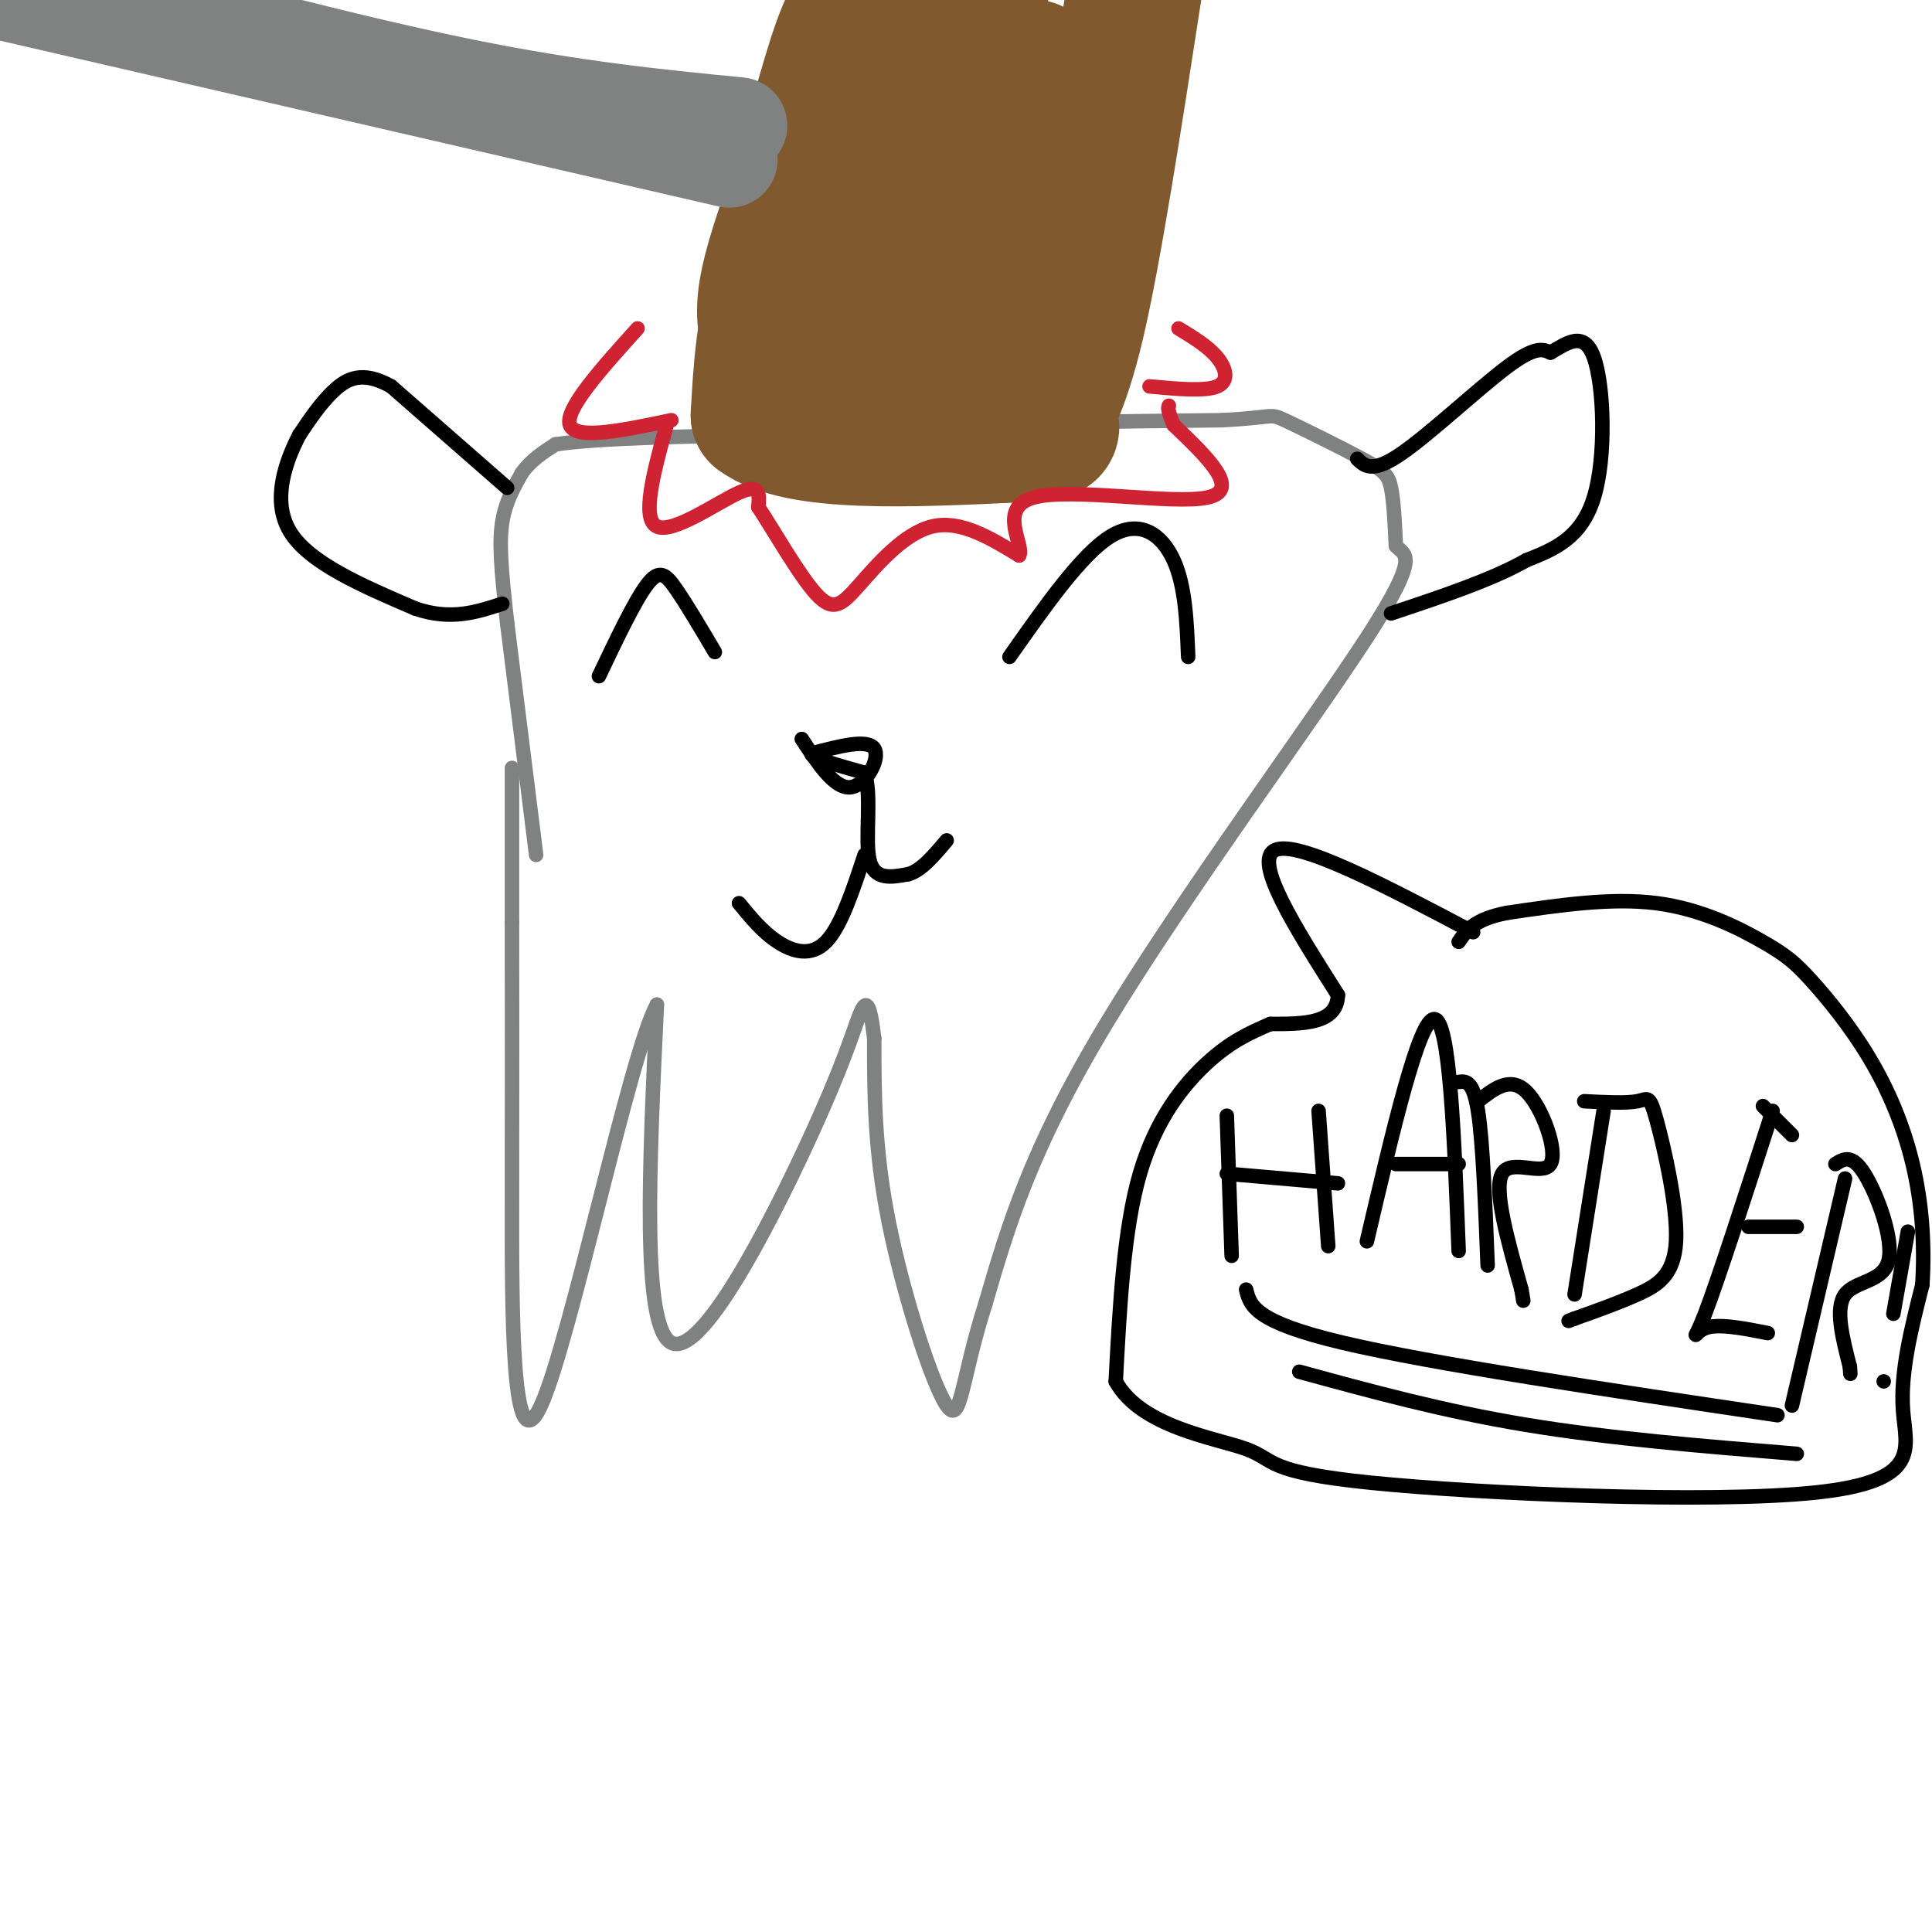 <svg viewBox='0 0 400 400' version='1.1' xmlns='http://www.w3.org/2000/svg' xmlns:xlink='http://www.w3.org/1999/xlink'><g fill='none' stroke='#808282' stroke-width='3' stroke-linecap='round' stroke-linejoin='round'><path d='M111,177c0.000,0.000 -6.000,-48.000 -6,-48'/><path d='M105,129c-1.333,-11.689 -1.667,-16.911 -1,-21c0.667,-4.089 2.333,-7.044 4,-10'/><path d='M108,98c1.833,-2.667 4.417,-4.333 7,-6'/><path d='M115,92c8.833,-1.333 27.417,-1.667 46,-2'/><path d='M161,90c13.167,-0.667 23.083,-1.333 33,-2'/><path d='M194,88c15.333,-0.500 37.167,-0.750 59,-1'/><path d='M253,87c11.195,-0.582 9.681,-1.537 13,0c3.319,1.537 11.470,5.568 16,8c4.530,2.432 5.437,3.266 6,6c0.563,2.734 0.781,7.367 1,12'/><path d='M289,113c1.714,2.083 5.500,1.292 -6,19c-11.500,17.708 -38.286,53.917 -54,80c-15.714,26.083 -20.357,42.042 -25,58'/><path d='M204,270c-5.000,15.536 -5.000,25.375 -8,21c-3.000,-4.375 -9.000,-22.964 -12,-38c-3.000,-15.036 -3.000,-26.518 -3,-38'/><path d='M181,215c-0.914,-7.770 -1.699,-8.196 -3,-5c-1.301,3.196 -3.120,10.014 -11,27c-7.880,16.986 -21.823,44.139 -28,41c-6.177,-3.139 -4.589,-36.569 -3,-70'/><path d='M136,208c-5.536,9.893 -17.875,69.625 -24,83c-6.125,13.375 -6.036,-19.607 -6,-44c0.036,-24.393 0.018,-40.196 0,-56'/><path d='M106,191c0.000,-14.667 0.000,-23.333 0,-32'/></g>
<g fill='none' stroke='#000000' stroke-width='3' stroke-linecap='round' stroke-linejoin='round'><path d='M124,140c3.733,-7.844 7.467,-15.689 10,-19c2.533,-3.311 3.867,-2.089 6,1c2.133,3.089 5.067,8.044 8,13'/><path d='M209,136c7.489,-10.667 14.978,-21.333 21,-25c6.022,-3.667 10.578,-0.333 13,5c2.422,5.333 2.711,12.667 3,20'/><path d='M166,153c3.378,5.133 6.756,10.267 10,10c3.244,-0.267 6.356,-5.933 5,-8c-1.356,-2.067 -7.178,-0.533 -13,1'/><path d='M168,156c-0.333,0.833 5.333,2.417 11,4'/><path d='M179,160c1.578,4.489 0.022,13.711 1,18c0.978,4.289 4.489,3.644 8,3'/><path d='M188,181c2.667,-0.667 5.333,-3.833 8,-7'/><path d='M179,177c-2.444,7.422 -4.889,14.844 -8,18c-3.111,3.156 -6.889,2.044 -10,0c-3.111,-2.044 -5.556,-5.022 -8,-8'/><path d='M281,95c1.556,1.511 3.111,3.022 9,-1c5.889,-4.022 16.111,-13.578 22,-18c5.889,-4.422 7.444,-3.711 9,-3'/><path d='M321,73c3.262,-1.810 6.917,-4.833 9,1c2.083,5.833 2.595,20.524 0,29c-2.595,8.476 -8.298,10.738 -14,13'/><path d='M316,116c-7.000,4.000 -17.500,7.500 -28,11'/><path d='M105,101c0.000,0.000 -24.000,-21.000 -24,-21'/><path d='M81,80c-6.089,-3.444 -9.311,-1.556 -12,1c-2.689,2.556 -4.844,5.778 -7,9'/><path d='M62,90c-2.689,5.133 -5.911,13.467 -2,20c3.911,6.533 14.956,11.267 26,16'/><path d='M86,126c7.333,2.500 12.667,0.750 18,-1'/></g>
<g fill='none' stroke='#81592f' stroke-width='28' stroke-linecap='round' stroke-linejoin='round'><path d='M180,18c-6.583,11.333 -13.167,22.667 -9,29c4.167,6.333 19.083,7.667 34,9'/><path d='M205,56c8.226,-10.024 11.792,-39.583 9,-42c-2.792,-2.417 -11.940,22.310 -15,27c-3.060,4.690 -0.030,-10.655 3,-26'/><path d='M202,15c-2.842,3.173 -11.447,24.105 -12,25c-0.553,0.895 6.946,-18.246 10,-26c3.054,-7.754 1.664,-4.120 0,-4c-1.664,0.120 -3.602,-3.276 -7,0c-3.398,3.276 -8.257,13.222 -9,14c-0.743,0.778 2.628,-7.611 6,-16'/><path d='M190,8c1.536,-4.083 2.375,-6.292 0,-3c-2.375,3.292 -7.964,12.083 -12,23c-4.036,10.917 -6.518,23.958 -9,37'/><path d='M169,65c5.089,6.644 22.311,4.756 31,5c8.689,0.244 8.844,2.622 9,5'/><path d='M209,75c-6.333,0.500 -26.667,-0.750 -47,-2'/><path d='M162,73c-7.333,-5.488 -2.167,-18.208 2,-31c4.167,-12.792 7.333,-25.655 10,-33c2.667,-7.345 4.833,-9.173 7,-11'/><path d='M181,0c-7.500,19.333 -15.000,38.667 -19,53c-4.000,14.333 -4.500,23.667 -5,33'/><path d='M157,86c8.167,6.167 31.083,5.083 54,4'/><path d='M211,90c9.500,0.012 6.250,-1.958 6,-4c-0.250,-2.042 2.500,-4.155 6,-19c3.500,-14.845 7.750,-42.423 12,-70'/><path d='M203,0c0.000,0.000 -13.000,22.000 -13,22'/></g>
<g fill='none' stroke='#808282' stroke-width='20' stroke-linecap='round' stroke-linejoin='round'><path d='M151,33c0.000,0.000 -156.000,-36.000 -156,-36'/><path d='M153,26c-17.000,-1.667 -34.000,-3.333 -57,-8c-23.000,-4.667 -52.000,-12.333 -81,-20'/></g>
<g fill='none' stroke='#cf2233' stroke-width='3' stroke-linecap='round' stroke-linejoin='round'><path d='M138,88c-2.644,9.711 -5.289,19.422 -2,21c3.289,1.578 12.511,-4.978 17,-7c4.489,-2.022 4.244,0.489 4,3'/><path d='M157,105c2.973,4.451 8.405,14.080 12,18c3.595,3.920 5.352,2.132 9,-2c3.648,-4.132 9.185,-10.609 15,-12c5.815,-1.391 11.907,2.305 18,6'/><path d='M211,115c1.238,-1.964 -4.667,-9.875 3,-12c7.667,-2.125 28.905,1.536 36,0c7.095,-1.536 0.048,-8.268 -7,-15'/><path d='M243,88c-1.333,-3.167 -1.167,-3.583 -1,-4'/><path d='M139,87c-9.917,2.083 -19.833,4.167 -21,1c-1.167,-3.167 6.417,-11.583 14,-20'/><path d='M238,80c5.733,0.533 11.467,1.067 14,0c2.533,-1.067 1.867,-3.733 0,-6c-1.867,-2.267 -4.933,-4.133 -8,-6'/></g>
<g fill='none' stroke='#000000' stroke-width='3' stroke-linecap='round' stroke-linejoin='round'><path d='M305,193c-18.167,-9.583 -36.333,-19.167 -41,-17c-4.667,2.167 4.167,16.083 13,30'/><path d='M277,206c-0.167,6.000 -7.083,6.000 -14,6'/><path d='M263,212c-4.333,1.881 -8.167,3.583 -13,8c-4.833,4.417 -10.667,11.548 -14,23c-3.333,11.452 -4.167,27.226 -5,43'/><path d='M231,286c5.185,9.481 20.646,11.684 27,14c6.354,2.316 3.600,4.744 26,7c22.400,2.256 69.954,4.338 92,2c22.046,-2.338 18.585,-9.097 18,-17c-0.585,-7.903 1.708,-16.952 4,-26'/><path d='M398,266c0.542,-8.584 -0.102,-17.046 -2,-25c-1.898,-7.954 -5.050,-15.402 -9,-22c-3.950,-6.598 -8.698,-12.346 -12,-16c-3.302,-3.654 -5.158,-5.215 -10,-8c-4.842,-2.785 -12.669,-6.796 -22,-8c-9.331,-1.204 -20.165,0.398 -31,2'/><path d='M312,189c-6.833,1.333 -8.417,3.667 -10,6'/><path d='M254,231c0.000,0.000 1.000,29.000 1,29'/><path d='M273,230c0.000,0.000 2.000,28.000 2,28'/><path d='M254,243c0.000,0.000 23.000,2.000 23,2'/><path d='M283,257c5.417,-23.167 10.833,-46.333 14,-46c3.167,0.333 4.083,24.167 5,48'/><path d='M289,241c0.000,0.000 13.000,0.000 13,0'/><path d='M302,224c1.500,-0.167 3.000,-0.333 4,6c1.000,6.333 1.500,19.167 2,32'/><path d='M306,228c3.339,-2.625 6.679,-5.250 10,-2c3.321,3.250 6.625,12.375 5,15c-1.625,2.625 -8.179,-1.250 -10,2c-1.821,3.250 1.089,13.625 4,24'/><path d='M315,267c0.667,4.000 0.333,2.000 0,0'/><path d='M332,230c0.000,0.000 -6.000,38.000 -6,38'/><path d='M328,228c4.360,0.225 8.721,0.450 11,0c2.279,-0.450 2.477,-1.574 4,4c1.523,5.574 4.372,17.847 4,25c-0.372,7.153 -3.963,9.187 -8,11c-4.037,1.813 -8.518,3.407 -13,5'/><path d='M326,273c-2.167,0.833 -1.083,0.417 0,0'/><path d='M367,230c-5.622,17.422 -11.244,34.844 -14,42c-2.756,7.156 -2.644,4.044 0,3c2.644,-1.044 7.822,-0.022 13,1'/><path d='M365,229c0.000,0.000 6.000,6.000 6,6'/><path d='M362,254c0.000,0.000 10.000,0.000 10,0'/><path d='M382,244c0.000,0.000 -11.000,47.000 -11,47'/><path d='M380,241c1.696,-1.071 3.393,-2.143 6,2c2.607,4.143 6.125,13.500 5,18c-1.125,4.500 -6.893,4.143 -9,7c-2.107,2.857 -0.554,8.929 1,15'/><path d='M383,283c0.167,2.500 0.083,1.250 0,0'/><path d='M395,255c0.000,0.000 -3.000,17.000 -3,17'/><path d='M390,286c0.000,0.000 0.000,0.000 0,0'/><path d='M258,267c0.833,3.333 1.667,6.667 20,11c18.333,4.333 54.167,9.667 90,15'/><path d='M269,284c14.917,4.083 29.833,8.167 47,11c17.167,2.833 36.583,4.417 56,6'/></g>
</svg>
